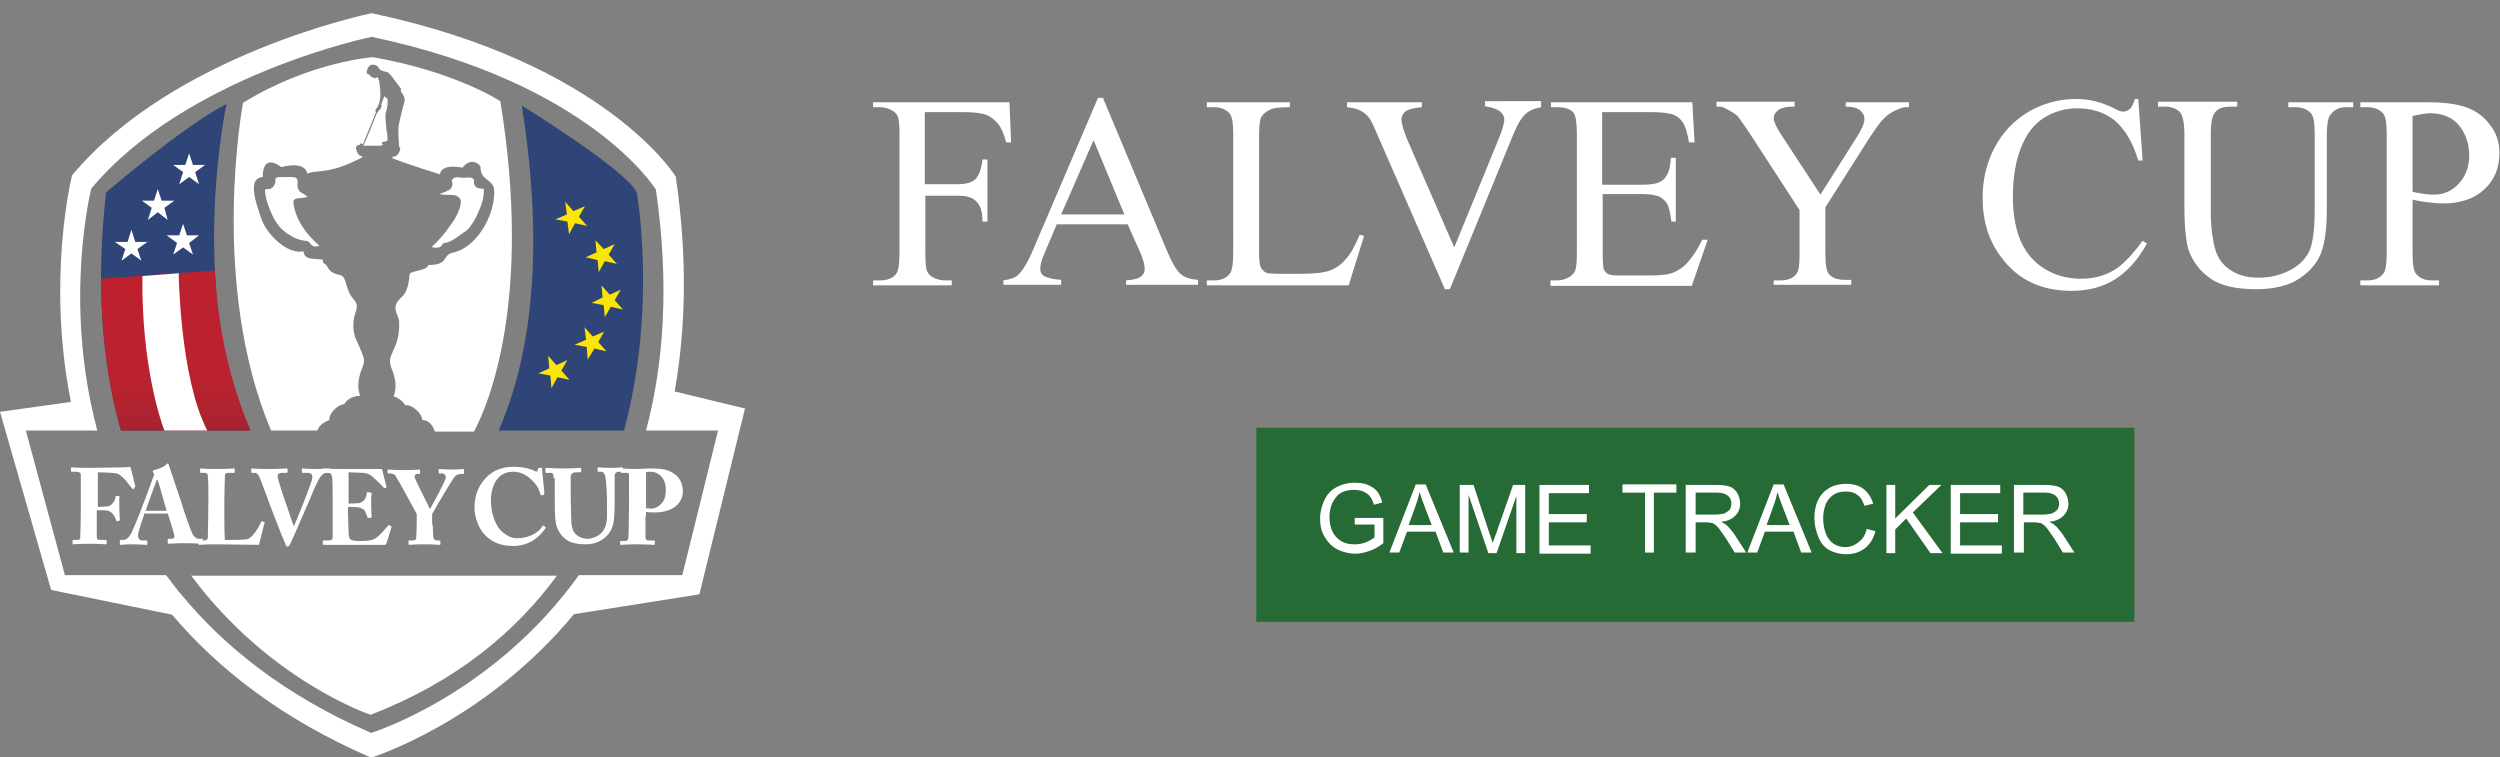 <?xml version="1.0" encoding="utf-8"?>
<!-- Generator: Adobe Illustrator 22.1.0, SVG Export Plug-In . SVG Version: 6.00 Build 0)  -->
<svg version="1.1" xmlns="http://www.w3.org/2000/svg" xmlns:xlink="http://www.w3.org/1999/xlink" x="0px" y="0px"
	 viewBox="0 0 454.7 137.7" style="enable-background:new 0 0 454.7 137.7;" xml:space="preserve">
<rect x="0" y="0" width="454.7" height="137.7" fill="#808080" stroke="none"/>
<style type="text/css">
	.st0{display:none;}
	.st1{display:inline;stroke:#FFFFFF;stroke-miterlimit:10;}
	.st2{fill:#2F4477;}
	.st3{fill:url(#SVGID_1_);}
	.st4{fill:#FFFFFF;}
	.st5{fill:#FAE504;}
	.st6{fill-rule:evenodd;clip-rule:evenodd;fill:#FFFFFF;}
	.st7{fill:#266B35;}
</style>
<g id="Layer_2" class="st0">
	<rect x="-119.7" y="-191.2" class="st1" width="644.1" height="538.6"/>
</g>
<g id="Layer_1">
	<g id="ONE_COLOR_8_">
		<g>
			<path class="st2" d="M45.3,78.3C34,52.4,41.2,18.9,41.2,18.9C33.1,23.1,19.3,35,19.3,35c-2,17.2-0.6,31.5,2.7,43.3H45.3z"/>
			<path class="st2" d="M90.7,78.3h22.8c6.1-22.7,2.3-43.3,2.3-43.3c-1.9-4.1-20.9-15.8-20.9-15.8C99.3,46.8,96.2,65.7,90.7,78.3z"
				/>
			<linearGradient id="SVGID_1_" gradientUnits="userSpaceOnUse" x1="31.971" y1="49.227" x2="31.971" y2="86.752">
				<stop  offset="0" style="stop-color:#BE202E"/>
				<stop  offset="0.448" style="stop-color:#BC212F"/>
				<stop  offset="0.61" style="stop-color:#B5222F"/>
				<stop  offset="0.725" style="stop-color:#AB232F"/>
				<stop  offset="0.818" style="stop-color:#9B2430"/>
				<stop  offset="0.898" style="stop-color:#882430"/>
				<stop  offset="0.967" style="stop-color:#72212F"/>
				<stop  offset="1" style="stop-color:#661F2E"/>
			</linearGradient>
			<path class="st3" d="M45.6,78.3c-6.3-14.3-6.5-29.1-6.5-29.1l-20.7,1.5c0,14.4,2.6,24.3,3.6,27.6H45.6z"/>
			<path class="st4" d="M37.7,78.3c-5-9.6-5.2-28.6-5.2-28.6l-6.6,0.5c-0.2,16.2,3.4,26.6,4,28.1H37.7z"/>
			<polygon class="st4" points="34.4,27.9 35.1,30 37.3,30 35.5,31.3 36.2,33.5 34.4,32.2 32.6,33.5 33.3,31.3 31.5,30 33.7,30 			
				"/>
			<polygon class="st4" points="28.7,34.4 29.4,36.5 31.7,36.5 29.9,37.8 30.5,40 28.7,38.6 26.9,40 27.6,37.8 25.8,36.5 28,36.5 
							"/>
			<polygon class="st4" points="23.9,41.8 24.6,44 26.8,44 25,45.3 25.7,47.4 23.9,46.1 22.1,47.4 22.8,45.3 20.9,44 23.2,44 			"/>
			<polygon class="st4" points="33.3,40.7 34,42.8 36.2,42.8 34.4,44.2 35.1,46.3 33.3,45 31.5,46.3 32.2,44.2 30.3,42.8 32.6,42.8 
							"/>
			<polygon class="st5" points="102.8,36.7 104.3,38.4 106.4,37.5 105.3,39.4 106.8,41.1 104.6,40.6 103.5,42.6 103.2,40.3 
				101,39.9 103.1,39 			"/>
			<polygon class="st5" points="108.3,43.7 109.8,45.3 111.8,44.4 110.7,46.3 112.2,48 110,47.5 108.9,49.5 108.7,47.3 106.5,46.8 
				108.5,45.9 			"/>
			<polygon class="st5" points="109.4,51.9 110.9,53.6 112.9,52.7 111.8,54.6 113.3,56.3 111.1,55.8 110,57.7 109.8,55.5 
				107.6,55.1 109.6,54.1 			"/>
			<polygon class="st5" points="106.3,59.5 107.8,61.2 109.9,60.3 108.8,62.2 110.3,63.9 108.1,63.4 106.9,65.4 106.7,63.1 
				104.5,62.7 106.6,61.8 			"/>
			<polygon class="st5" points="99.7,64.7 101.2,66.4 103.2,65.5 102.1,67.4 103.6,69.1 101.4,68.6 100.3,70.6 100.1,68.3 
				97.9,67.9 99.9,67 			"/>
			<g>
				<g>
					<path class="st6" d="M69.4,19.4c-0.2,0.2-0.1,0.6-0.5,0.6c0,0,0,0.1,0,0.1c-0.1,0.1-0.1,0.2-0.2,0.3c-0.1,0.1-0.1,0.1-0.2,0.3
						c-1.2,3-1.3,3.3-2.4,5.8h3.3c0,0,0-0.1,0-0.1c0.1-0.1,0.3-0.1,0.5-0.1c0,0,0,0,0,0c-0.1,0-0.2,0-0.3-0.1
						c-0.2-0.1-0.2-0.2-0.1-0.3c0-0.1,0.1-0.1,0.2-0.1c0.2,0,0.3,0,0.5-0.1c0.1,0,0.2-0.1,0.3-0.2c0-0.3-0.1-1.2-0.1-1.4
						c0-0.1,0-0.2-0.1-0.3c-0.1-0.8-0.1-1.6-0.2-2.4c0-0.3,0-0.7,0.1-1c0.1-0.3,0.2-0.6,0.2-0.9c0.1-0.2,0.1-0.5,0.1-0.7
						c0-0.2,0-0.4,0-0.5c0-0.1,0-0.2,0-0.3c-0.2-0.2-0.4-0.3-0.6-0.5c-0.2,0.4-0.3,1-0.6,1.5c0.1,0,0,0,0.1,0.1c0,0.1,0,0.1,0,0.2
						c0,0,0,0.1,0,0.1C69.5,19.4,69.4,19.4,69.4,19.4z"/>
					<path class="st6" d="M91,18.4c0,0-8.2-5.4-23.2-8c0,0-11.4,0.8-23.6,8.3c0,0-6.2,32.8,5.1,59.6h8.4c0.5-1.1,1.2-1.5,2.2-1.9
						c-0.1-1,1.1-2.6,2.7-2.9c1-1.6,2.9-1.5,2.9-1.5c-0.9-2.4,0.3-4.8,0.6-5.7c0.3-1.1-0.1-1.6-0.6-2.9c-0.6-1.6-1.4-2.2-1.2-5
						c0.1-1.6,1.3-2.6,0-4c-1.6-1.7-1.1-4.1-2.5-4.4c-2.3-0.4-2.1-1.7-2.6-1.9c-0.7-0.3-0.3-0.9-0.6-0.9c-2.1-0.2-3.2,0-3.4-1.5
						c-2.8,0.7-6.7-3-7.7-6c-0.8-2.5-2.7-7.3,0.3-7.5c0,0-0.3-4.5,3.4-1.8c0,0,4.2-1.3,4.7,1.2c1.4-0.8,3.9,0.3,10-3v-0.2
						c-1,0.1-1.2-1.7-1.2-1.7h0.3c-0.1,0-0.1-0.1-0.1-0.2c0,0,0,0,0,0c0,0,0,0,0,0c0-0.1,0.1-0.1,0.2-0.1c0.1,0,0.2,0,0.3,0
						c0-0.2,0.2-0.4,0.3-0.3c0.1,0,0.2,0.1,0.3,0.2c0-0.1,0-0.1,0.1-0.3c1-2.5,1.1-2.6,2.2-5.4c0.2-0.4-0.1-0.3,0-0.5
						c0,0,0-0.1,0-0.1c0-0.1,0-0.2,0.1-0.2c0.3-0.3,0.5-0.8,0.6-1.2c0.3-1.1,0.2-2.4,0-3.5c0-0.2,0-0.4-0.1-0.5
						c-0.1-0.1-0.1-0.3-0.1-0.4c0-0.1-0.1-0.1-0.1-0.2c-0.2,0.2-0.4,0.3-0.6,0.2c-0.2-0.1-0.4-0.2-0.6-0.2c0,0,0,0,0,0
						c-0.1-0.2-0.2-0.3-0.3-0.4c-0.1,0-0.1-0.1-0.2-0.1c-0.3-0.1-0.3-0.1-0.3-0.5c0.1-0.3,0.2-0.7,0.4-0.9c0.1-0.1,0.3-0.3,0.4-0.3
						c0.4-0.1,0.9,0,1.2,0.3c0.1,0.2,0.3,0.4,0.4,0.5c0.1,0.1,0.1,0.2,0.1,0.2c0.1,0,0.2,0,0.2,0c0.2,0.1,0.4,0.2,0.6,0.2
						c0.3,0.1,0.5,0.1,0.7,0.3c0.1,0.1,0.3,0.3,0.4,0.4c0.6,0.8,1.2,1.6,1.8,2.4c0.1,0.1,0.1,0.2,0,0.3c0,0.1,0,0.1,0,0.2
						c0.1,0.2,0.3,0.4,0.4,0.6c0.3,0.5,0.4,1,0.2,1.6c-0.3,0.9-0.5,1.8-0.7,2.7c-0.1,0.5-0.2,0.9-0.3,1.4c-0.1,1.3,0,2.5,0.1,3.8
						c0,0,0,0.1,0,0.1h0.2c-0.1,1.8-1.4,1.7-1.4,1.7v0.3c1,0.4,4.7,1.7,8.6,2.9c0.4-2.1,4.1-1.2,4.1-1.2c1.7-2.1,3.3-0.5,3.3-0.1
						c0,2.7,2.5,2,2.5,4.5c0,4.6-3.3,10-7.3,11c-2.4,0.4-0.7,2.3-4.7,2.3c-0.2,1.1-3.3,1-3.4,1.7c-0.3,3.8-1.4,3.9-2,4.7
						c-1.3,1.6,0,2.6,0.1,3.9c0.1,2.9-0.6,4.1-1,5.1c-0.3,0.9-1,1.6-0.5,3.1c0.5,1.3,1.3,3.1,0.5,5.4c0,0,1.3,0.3,2.1,1.6
						c1.3-0.2,3.1,1.6,3.1,2.7c0.8,0,1.7,0.4,2.3,2.1h7.1C88.8,73.7,96.9,54.6,91,18.4z"/>
					<path class="st6" d="M48.7,34.4c-0.2,0-0.4,0-0.5,0.1c0,0.1,0,0.1,0,0.2c0.1,1.7,0.8,3.3,1.5,4.8c0.6,1.2,1.5,2.3,2.6,3
						c1,0.7,2.1,1.2,3.3,1.3c0.1,0,0.3,0,0.4,0.1c0.3,0.1,0.4,0.4,0.6,0.6c0.4,0.4,1,0.4,1.5,0.2c-2.3-2-4.2-4.5-4.7-7.5
						c0-0.2-0.1-0.5,0-0.7c0.1-0.2,0.4-0.4,0.6-0.4c0.2-0.1,0.5,0,0.8-0.1c0.4,0,0.9-0.1,1.3-0.3c-0.2,0.1-0.3,0-0.4-0.1
						c-0.6-0.5-1.2-0.5-1.5-1.3c-0.1-0.2-0.1-0.7-0.1-0.9c0.1-0.2,0-0.9-0.2-1c-0.2-0.2-0.6-0.2-0.9-0.2c-0.7,0-1.5,0-2.2,0
						c-0.3,0-0.7,0.1-0.7,0.4c0,0.1,0,0.2,0,0.3C50.1,33.7,49.4,34.5,48.7,34.4z"/>
					<path class="st6" d="M78.5,44.9c0.8,0.3,1.3,0.1,1.6,0c0.3-0.2,0.3-0.6,0.7-0.7c1.3-0.1,2.6-1.3,3.5-1.9
						c1.1-0.6,1.7-1.8,2.3-2.8c0.7-1.6,1.5-3.2,1.4-5.1c0-0.1-1-0.1-1.1-0.2c-0.1,0-0.2-0.1-0.3-0.2c-0.1-0.1-0.1-0.1-0.2-0.2
						c-0.2-0.2-0.2-0.5-0.2-0.8c0-0.1,0-0.2,0-0.3c-0.1-0.3-0.4-0.3-0.6-0.4c-0.3,0-0.6,0-0.9,0c-0.7,0.2-2.1-0.5-2.5,0.5
						c-0.1,0.2,0.1,0.4,0.1,0.6c0,0.3-0.1,0.6-0.3,0.9c-0.3,0.4-2.1,1-2.1,1c1.8,0.4,3-0.3,3.8,0.9c0.5,0.8-0.6,3-1.1,3.8
						C82.2,40.6,80.4,43.3,78.5,44.9z"/>
				</g>
			</g>
		</g>
		<g>
			<path class="st4" d="M122.7,71.2c2-11.2,2.4-24.2,0.2-39.1c0,0-12.7-20.7-55.3-29.7c0,0-36,7.3-54.5,29.5c0,0-4.7,18.7-0.2,41.2
				L0,74.9l9.3,32.4l22,4.5c8.4,9.9,20,19,36.2,26c0,0,20.5-6.3,36.9-26.1l22.8-3.6l8.3-33.8L122.7,71.2z M124.1,104.6h-18.8
				c-15.7,21.9-37.8,28.7-37.8,28.7c-15.7-6.8-26.9-15.8-34.8-25.5c-0.1-0.1-0.1-0.1-0.2-0.2c-0.8-1-1.5-2-2.3-3H11.8L4.7,78.3h13
				c-6.3-23.5-1.1-44-1.1-44c17.3-20.7,51-27.6,51-27.6c39.9,8.4,51.7,27.8,51.7,27.8c2.5,17.3,1.4,31.8-1.8,43.8h13.1L124.1,104.6z
				"/>
			<g>
				<path class="st4" d="M17.7,92.2c0.8,0,1.6-0.1,1.9-0.1c0.3,0,0.7-0.3,1-0.7c0.2-0.3,0.4-0.7,0.4-1c0-0.1,0.1-0.2,0.2-0.2l0.4,0
					c0.1,0,0.1,0.1,0.1,0.1c0,0.3,0,1.9,0,2.2c0,0.7,0.1,1.6,0.1,2c0,0.1,0,0.1-0.1,0.2l-0.4,0.1c-0.1,0-0.1,0-0.2-0.2
					c0-0.2-0.3-0.7-0.4-0.9c-0.2-0.3-0.6-0.7-1-0.8c-0.6-0.1-1.3-0.1-2.1-0.1v0.7c0,0.6,0,3.9,0,4.1c0,0.5,0.2,0.6,0.5,0.6h1.1
					c0.1,0,0.2,0,0.2,0.1v0.5c0,0.1,0,0.2-0.2,0.2c-0.2,0-1-0.1-3-0.1c-1.9,0-2.6,0.1-2.9,0.1c-0.1,0-0.1,0-0.1-0.2v-0.5
					c0-0.1,0.1-0.1,0.1-0.1h0.7c0.4,0,0.6-0.1,0.6-0.4c0-0.4,0.1-2.8,0.1-6.2v-1.4c0-0.9,0-3.6,0-3.8c0-0.4-0.3-0.6-0.8-0.6h-0.8
					c-0.1,0-0.2,0-0.2-0.1v-0.6c0-0.1,0.1-0.1,0.1-0.1c0.2,0,1,0.1,3.3,0.1c0.3,0,5.4-0.1,6.3-0.1c0.4,0,0.9-0.1,1-0.1
					c0.1,0,0.2,0.1,0.2,0.3l0.8,3.2c0,0.1,0,0.1-0.1,0.2L24.3,89c-0.1,0-0.1,0-0.3-0.2c-0.3-0.3-0.7-1-1.5-1.8
					c-0.4-0.4-0.9-0.8-1.3-0.9c-0.5-0.1-2.6-0.2-3.4-0.2c0,0.3,0,4.1,0,5.3V92.2z"/>
				<path class="st4" d="M26.2,93.7c-0.2,0.4-1.1,3.1-1.1,3.7c0,0.4,0.2,0.9,0.8,0.9h0.7c0.2,0,0.2,0.1,0.2,0.2v0.4
					c0,0.2,0,0.2-0.2,0.2c-0.3,0-1.1-0.1-2.6-0.1c-1.4,0-1.9,0.1-2.1,0.1c-0.1,0-0.1-0.1-0.1-0.3v-0.4c0-0.1,0-0.2,0.1-0.2h0.5
					c0.5,0,0.9-0.3,1.3-0.9c0.3-0.4,1.7-3.8,2.3-5.5c0.2-0.4,1.7-4.6,1.9-5.1c0.1-0.2,0.2-0.4,0-0.7c-0.1-0.1-0.1-0.2-0.1-0.3
					c0-0.1,0-0.1,0.2-0.2c0.6-0.1,1.9-0.6,2.2-1c0.1-0.1,0.2-0.2,0.3-0.2c0.1,0,0.2,0.1,0.2,0.3c0.4,1.2,1.9,5.6,2.3,6.8
					c0.4,1.5,1.7,5.1,2,5.7c0.3,0.6,0.8,0.9,1.1,0.9h0.7c0.1,0,0.1,0.1,0.1,0.2v0.4c0,0.1,0,0.3-0.2,0.3c-0.4,0-0.8-0.1-3.3-0.1
					c-1.6,0-2.3,0.1-2.7,0.1c-0.2,0-0.2-0.1-0.2-0.3v-0.4c0-0.1,0-0.2,0.1-0.2h0.5c0.5,0,0.7-0.2,0.6-0.7c-0.2-0.7-0.9-3.2-1.2-3.9
					H26.2z M30.3,92.9c-0.2-0.6-1.3-4.7-1.5-5.2c-0.1-0.3-0.1-0.4-0.2-0.4c-0.1,0-0.2,0.1-0.2,0.3c-0.1,0.3-1.8,4.8-1.9,5.3H30.3z"
					/>
				<path class="st4" d="M40.8,92.9c0,0.3,0,4.5,0.1,5.3H42c0.9,0,1.8,0,2.8-0.1c1.1-0.1,2.4-2.4,2.7-3.2c0.1-0.1,0.1-0.2,0.2-0.1
					l0.4,0.2c0.1,0,0.1,0.1,0,0.2c-0.1,0.1-0.8,3.3-1,3.9c-0.5,0-6.1-0.1-7.9-0.1c-1.9,0-2.6,0.1-2.9,0.1c-0.1,0-0.2,0-0.2-0.2v-0.5
					c0-0.1,0-0.1,0.1-0.1H37c0.7,0,0.8-0.3,0.8-0.5c0-0.4,0.1-5.2,0.1-6.4v-1.1c0-1.2,0-3.3-0.1-3.6c0-0.5-0.1-0.7-0.6-0.7h-0.7
					c-0.1,0-0.1-0.1-0.1-0.2v-0.5c0-0.1,0-0.1,0.1-0.1c0.2,0,0.9,0.1,2.7,0.1c2.3,0,3.1-0.1,3.3-0.1c0.2,0,0.2,0.1,0.2,0.2v0.4
					c0,0.1,0,0.2-0.2,0.2h-0.9c-0.6,0-0.7,0.2-0.7,0.7c0,0.3-0.1,3.2-0.1,4.6V92.9z"/>
				<path class="st4" d="M54.9,85.3c0-0.1,0-0.1,0.1-0.1c0.2,0,1.1,0.1,2.4,0.1c1.8,0,2.3-0.1,2.5-0.1c0.1,0,0.1,0,0.1,0.2v0.5
					c0,0.1,0,0.1-0.1,0.1h-0.4c-0.3,0-0.9,0.1-1.4,1c-0.8,1.3-1.6,3.6-2.4,5.3c-0.5,1.1-2.7,6.3-3,6.8c-0.1,0.2-0.2,0.3-0.4,0.3
					c-0.3,0-0.3-0.2-0.4-0.5c-0.7-1.5-2.5-6.3-3-7.6c-0.5-1.3-1.5-4.2-1.8-4.7c-0.2-0.4-0.4-0.6-0.8-0.6h-0.5
					c-0.1,0-0.1-0.1-0.1-0.2v-0.5c0-0.1,0-0.1,0.1-0.1c0.2,0,0.8,0.1,3.2,0.1c2,0,2.9-0.1,3.1-0.1c0.2,0,0.2,0.1,0.2,0.2v0.4
					c0,0.1,0,0.2-0.2,0.2h-0.8c-0.5,0-0.8,0.2-0.8,0.5c0,0.2,0,0.4,0.1,0.7c0.2,0.7,0.9,3,1.3,4.1c0.3,0.7,1.2,3.6,1.5,4.3h0.1
					c0.6-1.3,1.5-3.7,1.8-4.4c0.4-1,1-2.6,1.3-3.5c0.2-0.5,0.2-0.8,0.2-1.1c0-0.2-0.2-0.6-0.8-0.6H55c-0.1,0-0.1-0.1-0.1-0.2V85.3z"
					/>
				<path class="st4" d="M63.4,91.6c0.9,0,1.8-0.1,2-0.1c0.3-0.1,0.6-0.3,0.9-0.6c0.2-0.3,0.4-0.8,0.4-1.2c0-0.1,0.1-0.2,0.2-0.2
					l0.5,0.1c0.1,0,0.2,0,0.2,0.2c-0.1,0.3-0.1,1.3-0.1,2c0,0.9,0.1,1.8,0.1,2.2c0,0.1-0.1,0.1-0.2,0.2L67,94.2
					c-0.1,0-0.1,0-0.2-0.2c-0.1-0.3-0.3-0.8-0.4-1c-0.2-0.4-0.7-0.6-1.1-0.7c-0.5-0.1-1.1-0.1-2-0.1v1.2c0,1.1,0.1,2.9,0.1,3.3
					c0,1,0.2,1.4,0.5,1.5c0.3,0.1,0.7,0.2,1.6,0.2c0.3,0,1.1,0,1.6-0.1c0.4,0,1-0.2,1.5-0.6c0.5-0.4,1.6-1.6,2-2.1
					c0.1-0.1,0.1-0.1,0.2-0.1l0.3,0.2c0.1,0,0.1,0.1,0.1,0.2l-0.9,2.9c-0.1,0.2-0.2,0.3-0.4,0.3c-0.1,0-0.5,0-1.8,0
					c-1.3,0-3.3,0-6.7,0c-0.7,0-1.3,0-1.7,0c-0.4,0-0.7,0-0.8,0c-0.1,0-0.2-0.1-0.2-0.2v-0.4c0-0.1,0.1-0.2,0.2-0.2h0.6
					c0.9,0,1-0.1,1-0.8V91c0-1.6,0-4-0.1-4.2c-0.1-0.6-0.3-0.8-0.8-0.8h-0.8c-0.1,0-0.1-0.1-0.1-0.2v-0.5c0-0.1,0-0.1,0.1-0.1
					c0.4,0,1.1,0.1,2.9,0.1l6.8,0c0.3,0,0.7,0,0.8,0c0.1,0,0.1,0,0.2,0.1c0.1,0.3,0.7,2.9,0.8,3.1c0,0.1,0,0.1-0.1,0.2L70,88.8
					c-0.1,0-0.2,0-0.2-0.1c-0.1-0.2-1.9-1.9-2.3-2.2c-0.4-0.3-1-0.5-1.5-0.5l-2.6-0.1L63.4,91.6z"/>
				<path class="st4" d="M78.7,95.4c0,0.8,0.1,2,0.1,2.2c0.1,0.6,0.4,0.7,0.7,0.7H80c0.1,0,0.1,0.1,0.1,0.1v0.5c0,0.1,0,0.2-0.1,0.2
					c-0.2,0-1-0.1-2.8-0.1c-2,0-2.6,0.1-2.8,0.1c-0.1,0-0.1-0.1-0.1-0.2v-0.5c0-0.1,0-0.1,0.1-0.1H75c0.5,0,0.7-0.2,0.7-0.4
					c0-0.3,0.1-1.8,0.1-3.6v-0.8c-0.3-0.6-3.4-6.3-3.9-7c-0.2-0.3-0.7-0.4-1-0.4h-0.3c-0.1,0-0.1-0.1-0.1-0.1v-0.5
					c0-0.1,0-0.1,0.1-0.1c0.2,0,1.1,0.1,2.8,0.1c2,0,2.7-0.1,2.9-0.1c0.1,0,0.1,0,0.1,0.1v0.5c0,0.1,0,0.2-0.1,0.2h-0.4
					c-0.3,0-0.5,0.2-0.5,0.5c0,0.4,2.3,4.8,2.8,5.9c0.6-1.1,2.9-5.2,2.9-5.8c0-0.3-0.3-0.7-0.7-0.7h-0.5c-0.1,0-0.1-0.1-0.1-0.2
					v-0.5c0-0.1,0-0.1,0.1-0.1c0.2,0,1,0.1,2.4,0.1c1.3,0,1.8-0.1,1.9-0.1c0.1,0,0.2,0,0.2,0.2v0.5c0,0.1,0,0.2-0.2,0.2h-0.4
					c-0.2,0-0.8,0.1-1.1,0.5c-0.3,0.3-3.3,5.3-4.1,6.8V95.4z"/>
				<path class="st4" d="M88.4,97.5c-1.4-1.3-2.1-3.5-2.1-5.2c0-2,0.6-3.8,2-5.3c1.1-1.2,2.7-2.1,5.1-2.1c1.8,0,3.2,0.4,3.9,0.8
					c0.3,0.1,0.4,0.1,0.4,0l0.2-0.5c0-0.1,0.1-0.1,0.4-0.1c0.3,0,0.3,0,0.3,0.3c0,0.4,0.4,3.7,0.4,4.3c0,0.1,0,0.2-0.1,0.3l-0.4,0.1
					c-0.1,0-0.2,0-0.2-0.2c-0.2-0.8-0.7-1.8-1.6-2.6c-0.8-0.8-1.9-1.5-3.4-1.5c-2.8,0-4.1,2.6-4,5.5c0,1.2,0.4,3.6,1.7,5.1
					c1.3,1.3,2.4,1.5,3,1.5c2.2,0,3.9-1,4.6-2.1c0.1-0.2,0.2-0.2,0.3-0.2l0.3,0.3c0.1,0,0.1,0.1,0,0.2c-1.1,1.6-3,3.2-5.8,3.2
					C91,99.3,89.6,98.6,88.4,97.5z"/>
				<path class="st4" d="M100.7,87c0-0.7-0.1-1-0.5-1h-0.9c-0.1,0-0.1,0-0.1-0.2v-0.5c0-0.1,0-0.2,0.2-0.2c0.2,0,1.1,0.1,3.2,0.1
					c1.7,0,2.6-0.1,2.9-0.1c0.2,0,0.2,0,0.2,0.2v0.5c0,0.1,0,0.1-0.2,0.1h-0.7c-0.7,0-1,0.4-1,0.8c0,0.2,0,1.5,0,2.5v1.3
					c0,1,0.1,3.5,0.1,4.1c0,0.9,0.2,1.8,0.6,2.3c0.6,0.8,1.6,1.1,2.4,1.1c0.7,0,1.8-0.4,2.3-0.9c0.8-0.7,1.2-1.8,1.2-3.2v-3
					c0-1.6-0.2-3.8-0.3-4.2c-0.1-0.5-0.4-0.9-0.7-0.9h-0.6c-0.1,0-0.1-0.1-0.1-0.2v-0.5c0-0.1,0-0.1,0.1-0.1c0.2,0,1.1,0.1,2.4,0.1
					c1.1,0,1.7-0.1,1.9-0.1c0.2,0,0.2,0.1,0.2,0.2v0.4c0,0.1,0,0.2-0.1,0.2h-0.6c-0.7,0-0.8,0.5-0.8,0.7c0,0.3,0,3,0,3.2
					c0,0.3,0,3.7-0.1,4.4c-0.1,1.6-0.6,2.8-1.7,3.7c-0.9,0.8-2.2,1.2-3.4,1.2c-0.9,0-2.2-0.1-3-0.5c-0.9-0.4-1.8-1.3-2.3-2.6
					c-0.3-0.8-0.4-2.1-0.4-4.7V87z"/>
				<path class="st4" d="M117.4,93.9c0,0.9,0,3.6,0,3.8c0,0.4,0.2,0.6,0.5,0.6h1c0.1,0,0.2,0.1,0.2,0.1v0.5c0,0.1,0,0.2-0.2,0.2
					c-0.3,0-0.9-0.1-3.2-0.1c-1.7,0-2.5,0.1-2.7,0.1c-0.1,0-0.2-0.1-0.2-0.1v-0.5c0-0.1,0-0.1,0.1-0.1h0.5c0.7,0,0.8-0.1,0.9-0.6
					c0-0.2,0.1-3.2,0.1-5.5V90c0-1.3,0-3.3,0-3.6c0-0.4-0.2-0.4-0.6-0.4H113c-0.1,0-0.1,0-0.1-0.2v-0.5c0-0.1,0-0.1,0.1-0.1
					c0.2,0,0.9,0.1,3,0.1c0.4,0,1.5-0.1,2.1-0.1c2.4,0,3.5,0.2,4.7,1.1c0.8,0.6,1.4,1.7,1.4,3c0,2.3-1.9,3.9-5.1,3.9
					c-0.6,0-1.1,0-1.6-0.1V93.9z M117.4,92.4c0.4,0.1,0.9,0.1,1.2,0.1c0.6,0,1.6-0.6,2-1.3c0.4-0.6,0.5-1.3,0.5-2.1
					c0-2.7-1.9-3.3-2.7-3.3c-0.3,0-0.6,0-0.9,0.1V92.4z"/>
			</g>
		</g>
		<g>
			<path class="st4" d="M65.6,111.5c-0.2-0.1-0.3-0.2-0.6-0.2c-0.2,0-0.4,0.1-0.6,0.2c-0.2,0.1-0.3,0.4-0.4,0.7
				c-0.1,0.4-0.2,1.2-0.2,2.3s0.1,1.8,0.2,2.2c0.1,0.4,0.2,0.7,0.4,0.8c0.2,0.1,0.3,0.2,0.6,0.2c0.2,0,0.4-0.1,0.6-0.2
				c0.2-0.1,0.3-0.4,0.4-0.7c0.1-0.4,0.2-1.2,0.2-2.3s-0.1-1.8-0.2-2.2C65.9,111.9,65.7,111.6,65.6,111.5z"/>
			<path class="st4" d="M78.6,114.8c-0.4,0-0.7,0.1-0.9,0.4s-0.3,0.6-0.3,0.9c0,0.5,0.1,0.8,0.4,1.1c0.2,0.3,0.5,0.4,0.9,0.4
				c0.4,0,0.7-0.1,0.9-0.4c0.2-0.3,0.4-0.6,0.4-1.1c0-0.4-0.1-0.8-0.4-1C79.3,114.9,79,114.8,78.6,114.8z"/>
			<path class="st4" d="M78.6,113.4c0.3,0,0.6-0.1,0.8-0.3c0.2-0.2,0.3-0.5,0.3-0.8c0-0.3-0.1-0.6-0.3-0.8c-0.2-0.2-0.5-0.3-0.8-0.3
				c-0.3,0-0.6,0.1-0.8,0.3c-0.2,0.2-0.3,0.5-0.3,0.8c0,0.3,0.1,0.6,0.3,0.8C78,113.3,78.3,113.4,78.6,113.4z"/>
			<path class="st4" d="M34.7,104.6C49,123.9,67.4,130,67.4,130c15.6-6,26.4-15.1,33.9-25.3H34.7z"/>
		</g>
	</g>
</g>
<g id="Layer_3">
	<g>
		<path class="st4" d="M168.2,20.4v13.1h6.1c1.4,0,2.4-0.3,3.1-0.9c0.6-0.6,1.1-1.8,1.3-3.6h0.9v11.3h-0.9c0-1.3-0.2-2.2-0.5-2.8
			c-0.3-0.6-0.8-1.1-1.3-1.4c-0.6-0.3-1.4-0.5-2.5-0.5h-6.1V46c0,1.7,0.1,2.8,0.3,3.3c0.2,0.4,0.5,0.8,1,1.1
			c0.7,0.4,1.5,0.6,2.3,0.6h1.2v0.9h-14.3V51h1.2c1.4,0,2.4-0.4,3-1.2c0.4-0.5,0.6-1.8,0.6-3.8V24.5c0-1.7-0.1-2.8-0.3-3.3
			c-0.2-0.4-0.5-0.8-1-1.1c-0.7-0.4-1.5-0.6-2.3-0.6h-1.2v-0.9h24.8l0.3,7.3h-0.9c-0.4-1.6-0.9-2.7-1.5-3.4
			c-0.6-0.7-1.3-1.3-2.1-1.6c-0.8-0.3-2.1-0.5-3.8-0.5H168.2z"/>
		<path class="st4" d="M205.1,40.8h-12.9L190,46c-0.6,1.3-0.8,2.3-0.8,2.9c0,0.5,0.2,1,0.7,1.3s1.5,0.6,3.1,0.7v0.9h-10.5V51
			c1.4-0.2,2.3-0.6,2.7-1c0.8-0.8,1.8-2.4,2.8-4.8l11.7-27.4h0.9l11.6,27.7c0.9,2.2,1.8,3.7,2.5,4.3c0.8,0.7,1.8,1,3.2,1.1v0.9
			h-13.1V51c1.3-0.1,2.2-0.3,2.7-0.7c0.5-0.4,0.7-0.8,0.7-1.4c0-0.7-0.3-1.9-1-3.4L205.1,40.8z M204.5,39l-5.6-13.5L193,39H204.5z"
			/>
		<path class="st4" d="M247.3,42.7l0.8,0.2l-2.8,9h-25.8V51h1.3c1.4,0,2.4-0.5,3-1.4c0.3-0.5,0.5-1.7,0.5-3.6V24.5
			c0-2.1-0.2-3.4-0.7-3.9c-0.6-0.7-1.6-1.1-2.8-1.1h-1.3v-0.9h15.1v0.9c-1.8,0-3,0.1-3.7,0.5c-0.7,0.3-1.2,0.8-1.5,1.3
			c-0.3,0.5-0.4,1.8-0.4,3.8V46c0,1.4,0.1,2.3,0.4,2.8c0.2,0.3,0.5,0.6,0.9,0.8c0.4,0.2,1.7,0.2,3.8,0.2h2.4c2.6,0,4.3-0.2,5.4-0.6
			c1-0.4,2-1,2.8-2C245.6,46.3,246.4,44.8,247.3,42.7z"/>
		<path class="st4" d="M280.3,18.6v0.9c-1.2,0.2-2.1,0.6-2.7,1.1c-0.9,0.8-1.6,2-2.3,3.7l-11.6,28.3h-0.9L250.3,24
			c-0.6-1.5-1.1-2.4-1.4-2.7c-0.4-0.5-0.9-0.9-1.5-1.2c-0.6-0.3-1.4-0.5-2.4-0.6v-0.9h13.6v0.9c-1.5,0.1-2.5,0.4-3,0.8
			c-0.5,0.4-0.7,0.9-0.7,1.4c0,0.8,0.4,2.1,1.1,3.8l8.5,19.5l7.9-19.3c0.8-1.9,1.2-3.2,1.2-4c0-0.5-0.2-0.9-0.7-1.4
			c-0.5-0.4-1.3-0.7-2.4-0.9c-0.1,0-0.2,0-0.4-0.1v-0.9H280.3z"/>
		<path class="st4" d="M291.4,20.4v13.2h7.3c1.9,0,3.2-0.3,3.8-0.9c0.9-0.8,1.3-2.1,1.4-4h0.9v11.6H304c-0.2-1.6-0.5-2.7-0.7-3.1
			c-0.3-0.6-0.8-1-1.4-1.4c-0.7-0.3-1.7-0.5-3.1-0.5h-7.3v11c0,1.5,0.1,2.4,0.2,2.7c0.1,0.3,0.4,0.6,0.7,0.8
			c0.3,0.2,0.9,0.3,1.9,0.3h5.6c1.9,0,3.2-0.1,4.1-0.4c0.9-0.3,1.7-0.8,2.5-1.5c1-1,2.1-2.5,3.1-4.6h1l-2.9,8.4h-25.7V51h1.2
			c0.8,0,1.5-0.2,2.2-0.6c0.5-0.3,0.9-0.7,1.1-1.2c0.2-0.5,0.3-1.6,0.3-3.2V24.4c0-2.1-0.2-3.4-0.6-3.9c-0.6-0.7-1.6-1-2.9-1h-1.2
			v-0.9h25.7l0.4,7.3h-1c-0.3-1.8-0.7-3-1.1-3.6s-1-1.2-1.9-1.5c-0.7-0.2-1.8-0.4-3.5-0.4H291.4z"/>
		<path class="st4" d="M335.6,18.6h11.6v0.9h-0.6c-0.4,0-1,0.2-1.9,0.6c-0.8,0.4-1.6,0.9-2.2,1.6c-0.7,0.7-1.5,1.9-2.5,3.4l-8,12.6
			v8.4c0,2,0.2,3.3,0.7,3.8c0.6,0.7,1.6,1,2.9,1h1.1v0.9h-14.1V51h1.2c1.4,0,2.4-0.4,3-1.3c0.4-0.5,0.5-1.7,0.5-3.6v-7.9l-9.1-14
			c-1.1-1.6-1.8-2.7-2.2-3.1s-1.2-0.9-2.4-1.5c-0.3-0.2-0.8-0.2-1.4-0.2v-0.9h14.2v0.9h-0.7c-0.8,0-1.5,0.2-2.1,0.5
			c-0.6,0.4-1,0.9-1,1.6c0,0.6,0.5,1.7,1.5,3.2l7,10.7l6.5-10.3c1-1.5,1.5-2.7,1.5-3.4c0-0.5-0.1-0.9-0.4-1.2
			c-0.2-0.4-0.6-0.6-1-0.8c-0.4-0.2-1.1-0.3-2-0.3V18.6z"/>
		<path class="st4" d="M388.9,17.9l0.8,11.3h-0.8c-1-3.4-2.5-5.8-4.3-7.3c-1.9-1.5-4.1-2.2-6.8-2.2c-2.2,0-4.2,0.6-6,1.7
			c-1.8,1.1-3.2,2.9-4.2,5.4c-1,2.5-1.5,5.5-1.5,9.2c0,3,0.5,5.6,1.4,7.8c1,2.2,2.4,3.9,4.4,5.1c1.9,1.2,4.2,1.8,6.6,1.8
			c2.2,0,4.1-0.5,5.7-1.4c1.7-0.9,3.5-2.8,5.5-5.5l0.8,0.5c-1.7,3-3.6,5.1-5.8,6.5c-2.2,1.4-4.9,2.1-7.9,2.1c-5.5,0-9.8-2-12.8-6.1
			c-2.3-3-3.4-6.6-3.4-10.8c0-3.3,0.7-6.4,2.2-9.2c1.5-2.8,3.5-4.9,6.2-6.5c2.6-1.5,5.5-2.3,8.6-2.3c2.4,0,4.8,0.6,7.1,1.8
			c0.7,0.4,1.2,0.5,1.5,0.5c0.4,0,0.8-0.2,1.2-0.5c0.4-0.4,0.7-1.1,0.9-1.8H388.9z"/>
		<path class="st4" d="M416.2,19.5v-0.9H428v0.9h-1.3c-1.3,0-2.3,0.5-3,1.6c-0.3,0.5-0.5,1.7-0.5,3.5v13.5c0,3.3-0.3,5.9-1,7.8
			s-2,3.4-3.9,4.7s-4.6,2-7.9,2c-3.6,0-6.4-0.6-8.3-1.9c-1.9-1.3-3.2-3-4-5.1c-0.5-1.5-0.8-4.2-0.8-8.2v-13c0-2-0.3-3.4-0.8-4
			c-0.6-0.6-1.5-1-2.7-1h-1.3v-0.9h14.4v0.9h-1.3c-1.4,0-2.4,0.4-2.9,1.3c-0.4,0.6-0.6,1.8-0.6,3.7V39c0,1.3,0.1,2.8,0.4,4.4
			c0.2,1.7,0.7,3,1.3,3.9c0.6,0.9,1.5,1.7,2.7,2.3c1.2,0.6,2.6,0.9,4.3,0.9c2.2,0,4.1-0.5,5.8-1.4c1.7-0.9,2.9-2.2,3.5-3.6
			c0.6-1.5,0.9-4,0.9-7.5V24.5c0-2.1-0.2-3.4-0.7-3.9c-0.6-0.7-1.6-1.1-2.8-1.1H416.2z"/>
		<path class="st4" d="M438.8,36.3V46c0,2.1,0.2,3.4,0.7,3.9c0.6,0.7,1.6,1.1,2.8,1.1h1.3v0.9h-14.3V51h1.3c1.4,0,2.4-0.5,3-1.4
			c0.3-0.5,0.5-1.7,0.5-3.6V24.5c0-2.1-0.2-3.4-0.7-3.9c-0.6-0.7-1.6-1.1-2.8-1.1h-1.3v-0.9h12.2c3,0,5.3,0.3,7,0.9
			c1.7,0.6,3.2,1.6,4.3,3.1c1.2,1.5,1.8,3.2,1.8,5.2c0,2.7-0.9,4.9-2.7,6.6c-1.8,1.7-4.3,2.6-7.6,2.6c-0.8,0-1.7-0.1-2.6-0.2
			S439.9,36.6,438.8,36.3z M438.8,34.9c0.9,0.2,1.6,0.3,2.3,0.4c0.7,0.1,1.2,0.1,1.7,0.1c1.7,0,3.2-0.7,4.4-2c1.2-1.3,1.9-3,1.9-5.1
			c0-1.4-0.3-2.8-0.9-4c-0.6-1.2-1.4-2.2-2.5-2.8c-1.1-0.6-2.3-0.9-3.7-0.9c-0.8,0-1.9,0.2-3.2,0.5V34.9z"/>
	</g>
</g>
<g id="Layer_4">
	<rect x="228.5" y="77.8" class="st7" width="159.7" height="35.3"/>
</g>
<g id="Layer_5">
	<g>
		<path class="st4" d="M246.4,95.7v-1.5l5.2,0v4.6c-0.8,0.6-1.6,1.1-2.5,1.4c-0.9,0.3-1.7,0.5-2.6,0.5c-1.2,0-2.3-0.3-3.3-0.8
			c-1-0.5-1.7-1.3-2.3-2.3s-0.8-2.1-0.8-3.3c0-1.2,0.3-2.3,0.8-3.4c0.5-1,1.2-1.8,2.2-2.3c0.9-0.5,2-0.8,3.3-0.8
			c0.9,0,1.7,0.1,2.4,0.4c0.7,0.3,1.3,0.7,1.7,1.2c0.4,0.5,0.7,1.2,0.9,2l-1.5,0.4c-0.2-0.6-0.4-1.1-0.7-1.5
			c-0.3-0.4-0.7-0.6-1.2-0.9c-0.5-0.2-1.1-0.3-1.7-0.3c-0.7,0-1.4,0.1-1.9,0.3c-0.5,0.2-1,0.5-1.3,0.9c-0.3,0.4-0.6,0.8-0.8,1.2
			c-0.3,0.8-0.5,1.6-0.5,2.5c0,1.1,0.2,2,0.6,2.8c0.4,0.7,0.9,1.3,1.7,1.7c0.7,0.4,1.5,0.5,2.3,0.5c0.7,0,1.4-0.1,2.1-0.4
			c0.7-0.3,1.2-0.6,1.5-0.9v-2.3H246.4z"/>
		<path class="st4" d="M252.7,100.5l4.8-12.4h1.8l5.1,12.4h-1.9l-1.4-3.8h-5.2l-1.4,3.8H252.7z M256.2,95.5h4.2l-1.3-3.4
			c-0.4-1-0.7-1.9-0.9-2.6c-0.2,0.8-0.4,1.6-0.7,2.4L256.2,95.5z"/>
		<path class="st4" d="M265.5,100.5V88.2h2.5l2.9,8.8c0.3,0.8,0.5,1.4,0.6,1.8c0.1-0.5,0.4-1.1,0.7-2l3-8.6h2.2v12.4h-1.6V90.2
			l-3.6,10.4h-1.5L267.1,90v10.5H265.5z"/>
		<path class="st4" d="M280,100.5V88.2h9v1.5h-7.3v3.8h6.9v1.5h-6.9v4.2h7.6v1.5H280z"/>
		<path class="st4" d="M299.2,100.5V89.6h-4.1v-1.5h9.8v1.5h-4.1v10.9H299.2z"/>
		<path class="st4" d="M306.6,100.5V88.2h5.5c1.1,0,1.9,0.1,2.5,0.3c0.6,0.2,1,0.6,1.4,1.2c0.3,0.6,0.5,1.2,0.5,1.9
			c0,0.9-0.3,1.6-0.9,2.2c-0.6,0.6-1.4,1-2.6,1.1c0.4,0.2,0.8,0.4,1,0.6c0.5,0.4,0.9,1,1.4,1.6l2.2,3.4h-2.1l-1.6-2.6
			c-0.5-0.7-0.9-1.3-1.2-1.7c-0.3-0.4-0.6-0.7-0.8-0.8c-0.2-0.2-0.5-0.3-0.7-0.3c-0.2,0-0.5-0.1-0.9-0.1h-1.9v5.5H306.6z
			 M308.3,93.6h3.5c0.7,0,1.3-0.1,1.8-0.2c0.4-0.2,0.7-0.4,1-0.7c0.2-0.3,0.3-0.7,0.3-1.1c0-0.6-0.2-1.1-0.6-1.4
			c-0.4-0.4-1.1-0.6-2-0.6h-3.9V93.6z"/>
		<path class="st4" d="M317.8,100.5l4.8-12.4h1.8l5.1,12.4h-1.9l-1.4-3.8h-5.2l-1.4,3.8H317.8z M321.3,95.5h4.2l-1.3-3.4
			c-0.4-1-0.7-1.9-0.9-2.6c-0.2,0.8-0.4,1.6-0.7,2.4L321.3,95.5z"/>
		<path class="st4" d="M339.5,96.2l1.6,0.4c-0.3,1.3-1,2.4-1.9,3.1c-0.9,0.7-2,1.1-3.3,1.1c-1.3,0-2.4-0.3-3.3-0.8
			c-0.8-0.5-1.5-1.3-1.9-2.4c-0.4-1-0.7-2.1-0.7-3.3c0-1.3,0.2-2.4,0.7-3.4c0.5-1,1.2-1.7,2.1-2.2c0.9-0.5,1.9-0.7,3-0.7
			c1.2,0,2.3,0.3,3.1,0.9c0.8,0.6,1.4,1.5,1.8,2.7l-1.6,0.4c-0.3-0.9-0.7-1.6-1.3-2c-0.5-0.4-1.2-0.6-2.1-0.6c-1,0-1.7,0.2-2.4,0.7
			c-0.6,0.5-1.1,1.1-1.3,1.8c-0.3,0.8-0.4,1.6-0.4,2.4c0,1.1,0.2,2,0.5,2.8c0.3,0.8,0.8,1.4,1.4,1.8c0.6,0.4,1.3,0.6,2.1,0.6
			c0.9,0,1.7-0.3,2.3-0.8C338.9,98,339.3,97.2,339.5,96.2z"/>
		<path class="st4" d="M343.1,100.5V88.2h1.6v6.1l6.2-6.1h2.2l-5.2,5l5.4,7.4h-2.2l-4.4-6.3l-2,2v4.3H343.1z"/>
		<path class="st4" d="M354.8,100.5V88.2h9v1.5h-7.3v3.8h6.9v1.5h-6.9v4.2h7.6v1.5H354.8z"/>
		<path class="st4" d="M366.3,100.5V88.2h5.5c1.1,0,1.9,0.1,2.5,0.3c0.6,0.2,1,0.6,1.4,1.2c0.3,0.6,0.5,1.2,0.5,1.9
			c0,0.9-0.3,1.6-0.9,2.2c-0.6,0.6-1.4,1-2.6,1.1c0.4,0.2,0.8,0.4,1,0.6c0.5,0.4,0.9,1,1.4,1.6l2.2,3.4h-2.1l-1.6-2.6
			c-0.5-0.7-0.9-1.3-1.2-1.7c-0.3-0.4-0.6-0.7-0.8-0.8c-0.2-0.2-0.5-0.3-0.7-0.3c-0.2,0-0.5-0.1-0.9-0.1h-1.9v5.5H366.3z
			 M367.9,93.6h3.5c0.7,0,1.3-0.1,1.8-0.2c0.4-0.2,0.7-0.4,1-0.7c0.2-0.3,0.3-0.7,0.3-1.1c0-0.6-0.2-1.1-0.6-1.4
			c-0.4-0.4-1.1-0.6-2-0.6h-3.9V93.6z"/>
	</g>
</g>
</svg>
